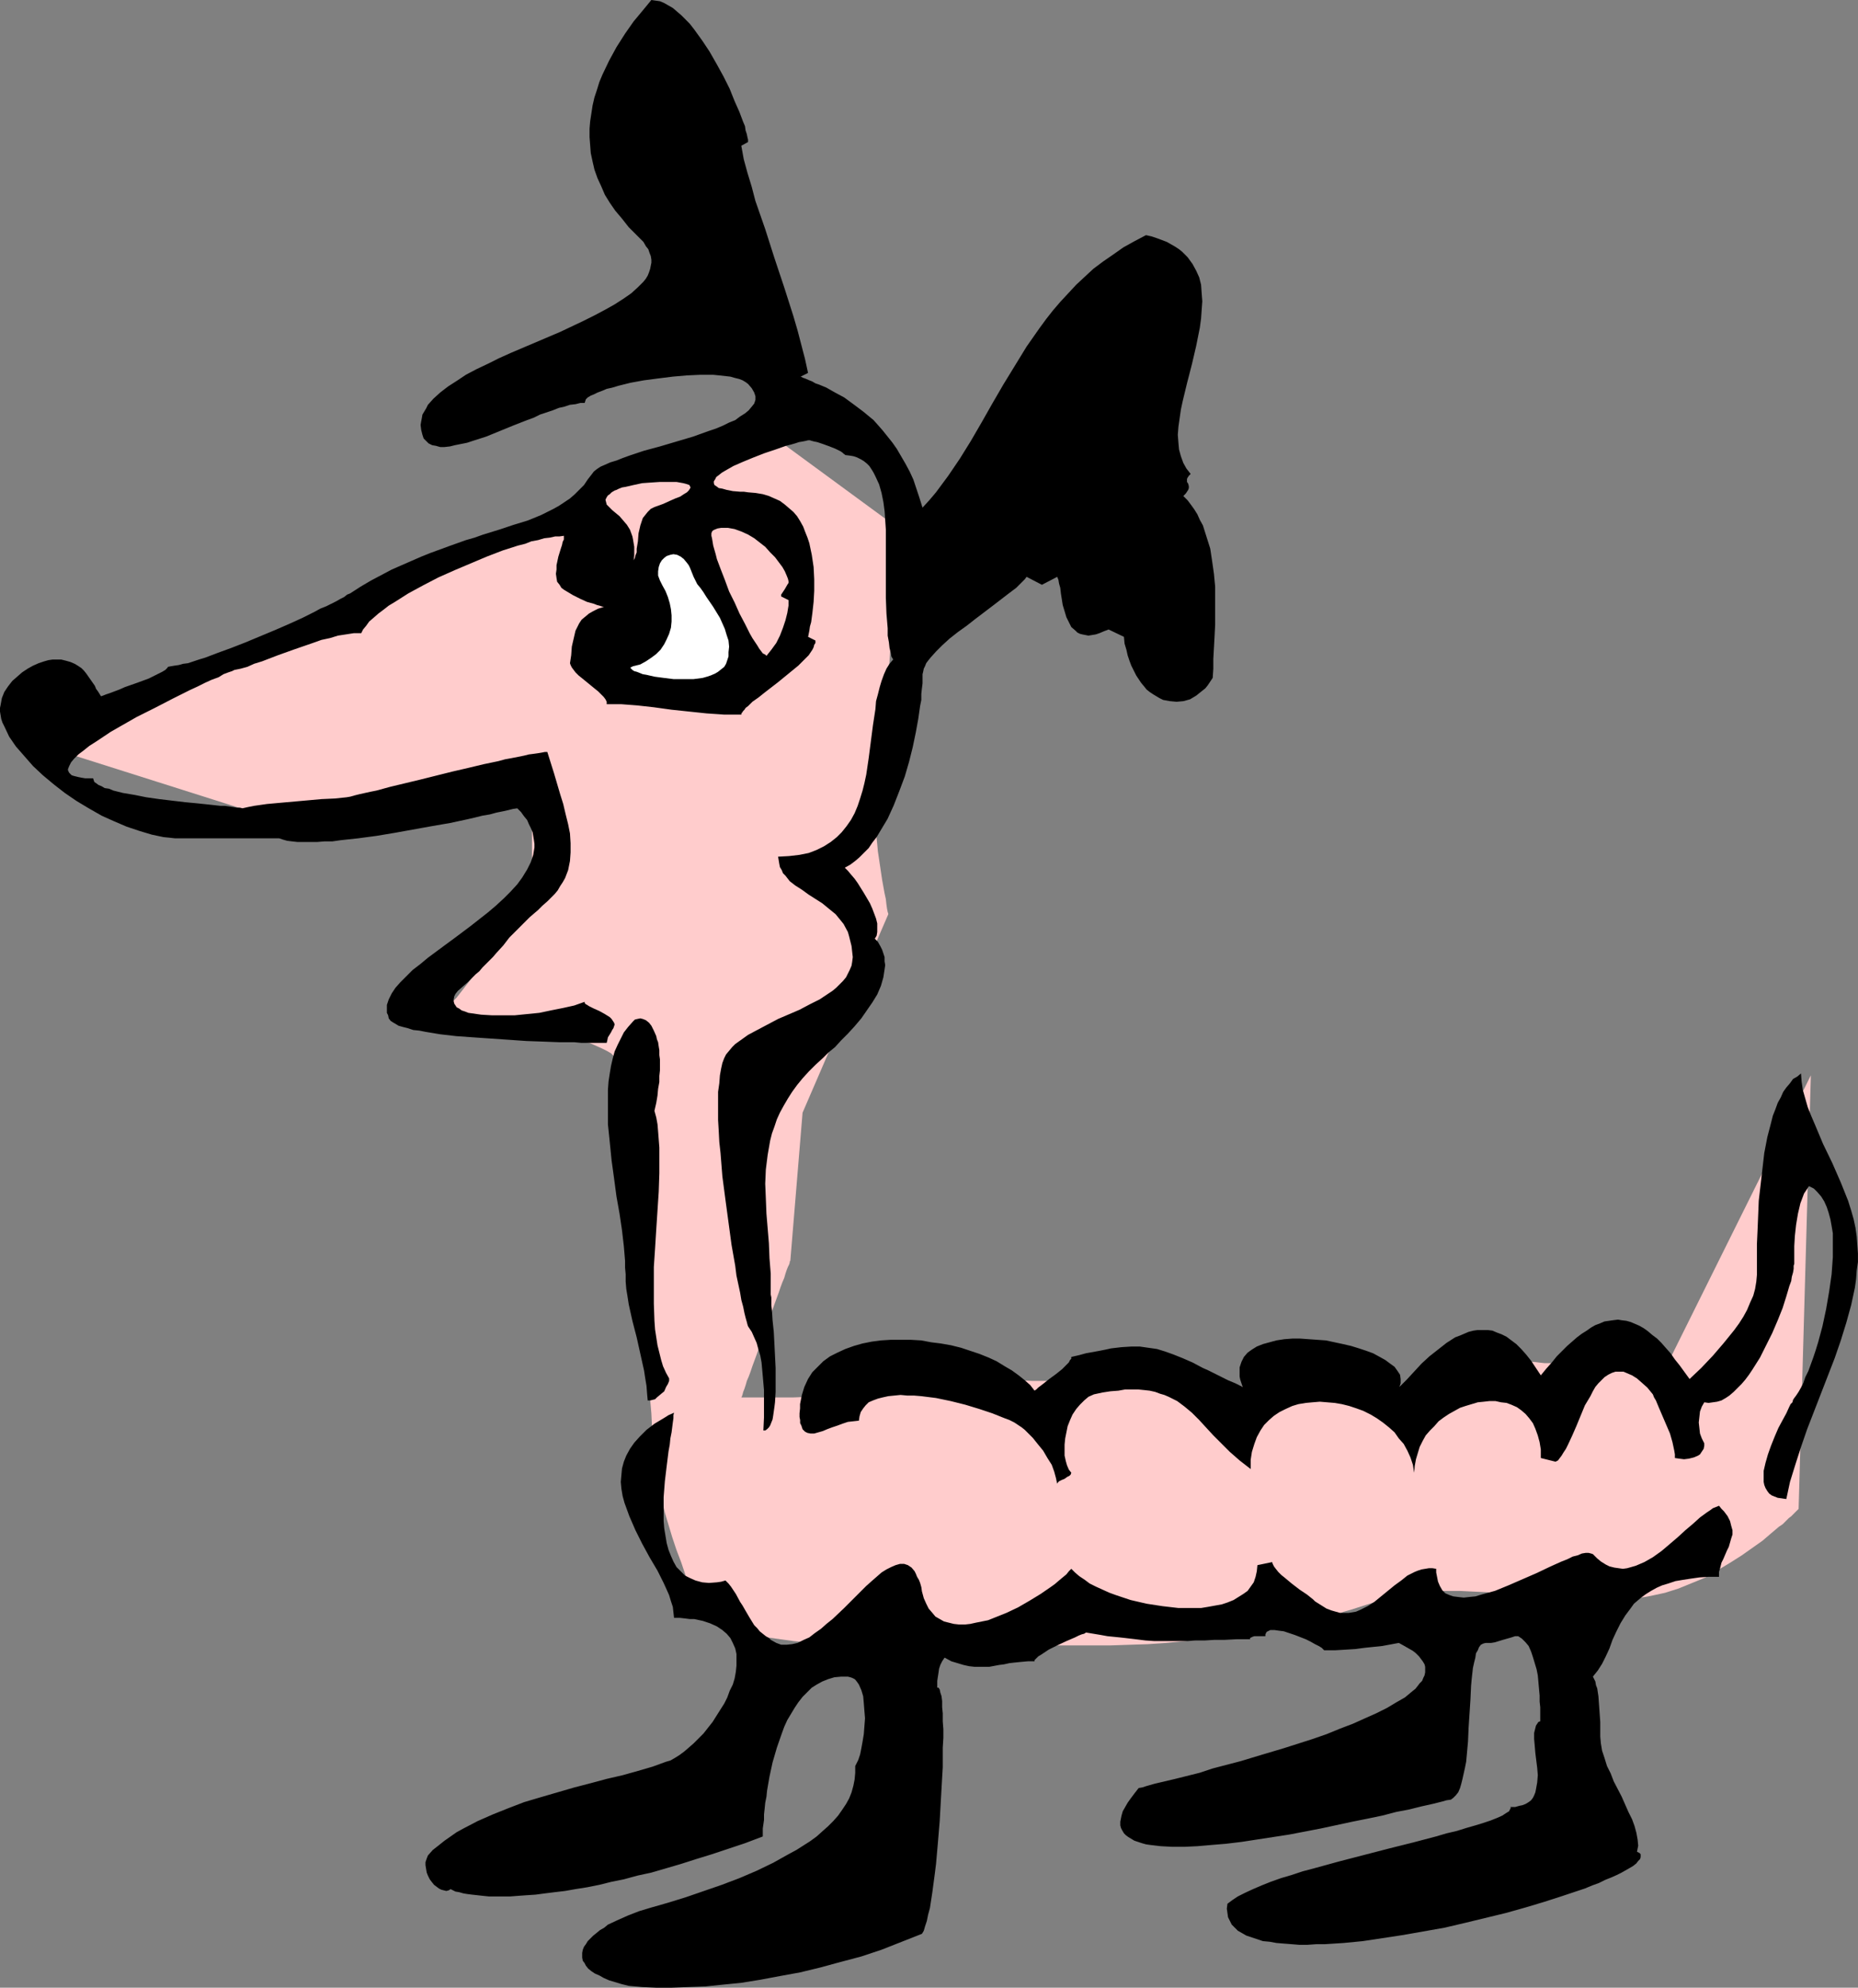 <?xml version="1.0" encoding="UTF-8" standalone="no"?>
<svg
   version="1.0"
   width="129.766mm"
   height="138.778mm"
   id="svg8"
   sodipodi:docname="Dog - Weiner 2.wmf"
   xmlns:inkscape="http://www.inkscape.org/namespaces/inkscape"
   xmlns:sodipodi="http://sodipodi.sourceforge.net/DTD/sodipodi-0.dtd"
   xmlns="http://www.w3.org/2000/svg"
   xmlns:svg="http://www.w3.org/2000/svg">
  <rect width="100%" height="100%" fill="#808080" stroke="none"/>
  <sodipodi:namedview
     id="namedview8"
     pagecolor="#ffffff"
     bordercolor="#000000"
     borderopacity="0.25"
     inkscape:showpageshadow="2"
     inkscape:pageopacity="0.0"
     inkscape:pagecheckerboard="0"
     inkscape:deskcolor="#d1d1d1"
     inkscape:document-units="mm" />
  <defs
     id="defs1">
    <pattern
       id="WMFhbasepattern"
       patternUnits="userSpaceOnUse"
       width="6"
       height="6"
       x="0"
       y="0" />
  </defs>
  <path
     style="fill:#ffcccc;fill-opacity:1;fill-rule:evenodd;stroke:none"
     d="M 202.161,113.758 7.434,195.522 69.165,215.074 h 0.808 0.97 l 1.293,-0.162 h 1.454 l 1.939,-0.162 h 2.262 l 2.424,-0.162 2.586,-0.162 h 2.747 l 2.909,-0.162 3.07,-0.162 6.464,-0.323 13.413,-0.646 6.464,-0.162 3.07,-0.323 h 2.909 l 2.747,-0.162 2.586,-0.162 2.424,-0.162 h 2.262 l 1.939,-0.162 h 1.454 l 1.454,-0.162 h 0.97 0.323 0.485 v 2.424 l -0.162,1.616 v 18.098 l 0.162,1.616 v 2.424 h -0.162 l -0.162,0.323 -0.485,0.485 -0.485,0.485 -0.485,0.808 -0.646,0.97 -0.808,0.97 -0.97,0.97 -0.97,1.293 -0.97,1.293 -2.101,2.747 -2.424,2.909 -2.424,3.07 -2.424,3.07 -2.262,2.909 -2.262,2.909 -1.131,1.131 -0.808,1.293 -0.808,0.97 -0.808,1.131 -0.808,0.808 -0.485,0.646 -0.485,0.646 -0.323,0.485 -0.323,0.323 v 0 h 1.131 0.808 0.97 l 1.293,0.162 h 1.293 1.616 l 1.616,0.162 h 1.778 l 1.939,0.162 h 2.101 l 4.202,0.323 4.202,0.485 4.525,0.485 4.363,0.646 4.04,0.808 1.939,0.485 1.778,0.485 1.778,0.485 1.454,0.646 1.454,0.646 1.293,0.646 1.131,0.646 0.808,0.808 0.646,0.808 0.485,0.97 0.162,0.485 0.162,0.646 0.162,0.808 0.162,0.808 0.162,0.97 0.162,1.131 0.162,1.293 0.162,1.293 0.162,1.293 0.323,1.616 0.323,3.232 0.485,3.555 0.323,3.878 0.323,4.04 0.485,4.363 0.323,4.363 0.485,4.686 0.808,9.534 0.808,9.695 0.646,9.534 0.323,4.686 0.485,4.524 0.162,4.201 0.323,4.201 0.323,3.878 0.323,3.717 0.162,3.393 0.162,2.909 0.162,1.454 0.162,1.293 v 1.131 l 0.162,0.97 v 0.97 0.808 l 0.162,0.808 v 0.646 0.485 l 0.162,0.323 v 0.162 0.162 0.323 0.485 l 0.162,0.485 0.162,0.808 0.162,0.97 0.323,0.97 0.162,1.131 0.323,1.293 0.485,1.293 0.646,2.909 0.97,3.232 0.97,3.232 1.131,3.393 1.293,3.393 1.131,3.393 1.616,3.07 1.454,2.747 0.808,1.293 0.808,1.131 0.808,1.131 0.97,0.97 0.808,0.808 0.97,0.646 0.97,0.646 0.97,0.646 1.131,0.485 1.293,0.485 2.747,0.808 3.07,0.808 3.232,0.646 3.394,0.485 3.555,0.485 6.949,0.646 3.394,0.162 3.07,0.162 h 3.07 l 2.747,0.162 h 5.656 5.656 2.586 31.027 9.534 9.696 l 4.848,-0.162 5.01,-0.162 4.848,-0.323 5.01,-0.485 4.848,-0.485 4.848,-0.646 4.686,-0.646 4.525,-0.808 4.202,-0.646 4.04,-0.808 3.878,-0.97 3.555,-0.808 3.232,-0.646 1.454,-0.485 1.454,-0.323 1.293,-0.485 1.131,-0.323 1.131,-0.323 0.97,-0.323 3.555,-1.131 3.878,-1.131 2.101,-0.646 2.101,-0.485 2.262,-0.323 2.262,-0.323 2.586,-0.323 2.586,-0.162 h 2.909 3.232 l 3.232,0.162 3.555,0.162 3.878,0.323 4.04,0.646 2.101,0.323 1.778,0.323 1.778,0.162 1.616,0.323 1.454,0.162 1.293,0.162 1.293,0.162 1.131,0.323 1.939,0.162 1.778,0.162 1.454,0.162 h 1.454 1.293 l 1.454,-0.162 1.616,-0.162 1.616,-0.323 2.101,-0.323 1.131,-0.162 1.293,-0.323 1.293,-0.162 1.454,-0.323 1.616,-0.162 1.778,-0.323 3.717,-0.808 3.555,-1.131 3.555,-1.454 3.555,-1.454 3.232,-1.939 3.232,-1.939 3.07,-1.939 2.747,-1.939 2.747,-1.939 2.262,-1.939 2.101,-1.777 0.97,-0.646 1.616,-1.616 0.646,-0.485 0.485,-0.485 0.485,-0.485 0.485,-0.485 0.162,-0.162 0.162,-0.162 0.162,-0.162 3.232,-114.404 -38.946,78.37 h -0.485 -0.485 -0.646 l -0.97,-0.162 h -1.131 l -1.131,-0.162 -1.293,-0.162 h -1.454 l -1.454,-0.162 -3.232,-0.323 -3.555,-0.162 -7.272,-0.646 -3.555,-0.323 -3.232,-0.323 h -1.454 l -1.454,-0.162 -1.293,-0.162 h -1.293 l -0.97,-0.162 h -0.97 l -0.646,-0.162 h -0.485 l -0.323,-0.162 h -0.162 v 0.162 h -0.162 l -0.323,0.162 -0.485,0.162 -0.485,0.323 -0.646,0.162 -0.808,0.323 -0.808,0.323 -1.778,0.808 -2.262,0.808 -2.262,0.97 -2.586,0.808 -5.333,1.777 -2.747,0.97 -2.586,0.646 -2.586,0.646 -2.424,0.485 -2.262,0.323 h -0.97 -0.97 -1.939 -2.101 l -2.101,-0.323 -2.424,-0.162 -2.747,-0.162 -1.293,-0.162 -1.454,-0.162 -3.07,-0.323 -3.232,-0.162 -3.394,-0.323 -3.717,-0.323 -3.878,-0.323 -4.202,-0.323 -4.525,-0.162 -4.686,-0.162 -5.171,-0.162 h -5.171 -5.494 l -5.333,-0.162 -5.333,-0.162 -5.01,-0.162 -5.01,-0.162 -4.686,-0.162 -4.525,-0.323 h -4.525 l -4.04,-0.162 -3.878,-0.162 h -3.717 l -3.232,0.162 h -3.07 l -1.454,0.162 -1.293,0.162 -1.293,0.162 -1.131,0.323 -0.97,0.162 -0.97,0.323 -0.97,0.323 -1.293,0.323 -1.293,0.162 -1.454,0.323 -1.616,0.162 -1.778,0.162 -1.939,0.323 -1.939,0.162 -4.04,0.323 -4.363,0.323 -8.888,0.323 -4.363,0.162 -4.202,0.162 h -1.939 -1.778 -1.778 -1.454 -6.787 v 0 l 0.162,-0.323 0.162,-0.485 0.162,-0.646 0.323,-0.808 0.323,-0.97 0.323,-1.131 0.485,-1.131 0.485,-1.293 0.485,-1.454 1.131,-3.07 1.131,-3.232 2.424,-6.787 1.131,-3.232 1.131,-3.07 0.485,-1.454 0.485,-1.293 0.485,-1.131 0.323,-1.131 0.323,-0.97 0.323,-0.808 0.323,-0.646 0.162,-0.485 v -0.323 l 0.162,-0.162 3.232,-39.104 22.624,-52.355 v 0 -0.162 l -0.162,-0.485 -0.162,-0.808 -0.162,-1.131 -0.162,-1.454 -0.323,-1.454 -0.323,-1.777 -0.323,-1.777 -1.131,-7.595 -0.162,-1.777 -0.162,-1.616 -0.162,-1.616 v -1.293 -0.808 -1.131 l 0.162,-1.454 0.162,-1.777 0.162,-2.101 0.162,-2.424 0.162,-2.424 0.323,-2.747 0.162,-3.07 0.323,-3.07 0.162,-3.232 0.323,-3.393 0.646,-6.948 0.646,-6.948 0.485,-7.11 0.323,-3.232 0.323,-3.393 0.323,-3.232 0.162,-2.909 0.323,-2.909 0.162,-2.747 0.323,-2.424 0.162,-2.262 0.162,-1.777 0.162,-1.777 v -1.293 l 0.162,-0.485 v -0.485 -0.323 l 0.162,-0.323 v -0.162 z"
     id="path1" />
  <path
     style="fill:#000000;fill-opacity:1;fill-rule:evenodd;stroke:none"
     d="m 233.835,148.499 v 3.717 1.777 1.777 1.939 l 0.162,4.201 0.323,3.878 v 1.939 l 0.323,1.777 0.162,1.454 0.323,1.293 0.162,0.97 0.485,0.808 -0.97,1.131 -0.808,1.293 -0.646,1.454 -0.646,1.777 -0.485,1.616 -0.485,1.939 -0.485,1.777 -0.162,2.101 -0.646,4.201 -1.131,8.726 -0.646,4.363 -0.485,2.262 -0.485,1.939 -0.646,2.101 -0.646,1.939 -0.808,1.939 -0.97,1.777 -1.131,1.616 -1.293,1.616 -1.293,1.293 -1.616,1.293 -1.778,1.131 -1.939,0.97 -2.101,0.808 -2.424,0.485 -2.747,0.323 -2.909,0.162 0.162,0.97 0.162,0.97 0.162,0.808 0.485,0.808 0.323,0.808 0.646,0.646 1.131,1.454 1.454,1.131 1.778,1.131 1.778,1.293 1.778,1.131 1.778,1.131 1.778,1.454 1.778,1.454 1.454,1.777 0.646,0.808 1.131,2.101 0.323,1.131 0.323,1.293 0.323,1.293 0.162,1.454 0.162,1.454 -0.162,1.293 -0.162,0.97 -0.485,1.131 -0.485,0.97 -0.485,0.97 -0.808,0.97 -0.808,0.808 -0.97,0.97 -0.97,0.808 -0.97,0.646 -2.424,1.616 -2.586,1.293 -2.747,1.454 -5.656,2.424 -2.747,1.454 -2.747,1.454 -2.424,1.293 -2.262,1.616 -1.131,0.808 -0.808,0.808 -0.808,0.97 -0.808,0.97 -0.485,0.97 -0.485,1.293 -0.323,1.454 -0.323,1.777 -0.162,2.101 -0.323,2.262 v 2.262 2.585 2.585 l 0.162,2.747 0.162,3.07 0.323,2.909 0.485,6.14 0.808,6.14 0.808,5.979 0.808,5.979 0.485,2.747 0.485,2.747 0.323,2.585 0.485,2.262 0.485,2.262 0.323,1.939 0.485,1.777 0.323,1.616 0.323,1.293 0.323,1.131 0.162,0.646 0.162,0.485 0.97,1.454 0.646,1.454 0.646,1.454 0.485,1.777 0.485,1.616 0.323,1.777 0.323,3.555 0.323,3.717 v 7.271 l -0.162,3.393 h 0.485 l 0.485,-0.323 0.485,-0.485 0.323,-0.485 0.323,-0.808 0.323,-0.808 0.162,-0.97 0.162,-1.131 0.162,-1.131 0.162,-1.293 0.162,-2.747 v -3.07 -3.232 l -0.323,-6.464 -0.162,-3.07 -0.323,-3.07 -0.162,-2.585 -0.162,-1.293 v -1.131 -0.97 l -0.162,-0.808 v -0.808 -0.646 -4.04 l -0.323,-4.04 -0.162,-4.04 -0.323,-3.878 -0.323,-3.878 -0.162,-4.04 -0.162,-3.878 0.162,-3.717 0.485,-3.878 0.646,-3.717 0.485,-1.939 0.646,-1.777 0.646,-1.939 0.808,-1.777 0.97,-1.777 1.131,-1.939 1.131,-1.777 1.293,-1.777 1.454,-1.777 1.616,-1.777 1.778,-1.777 1.939,-1.777 1.454,-1.454 1.778,-1.454 1.616,-1.777 1.778,-1.777 1.778,-1.939 1.778,-2.101 1.454,-2.101 1.454,-2.101 1.293,-2.101 0.97,-2.262 0.646,-2.262 0.323,-2.101 0.162,-1.131 -0.162,-0.97 v -1.131 l -0.323,-0.97 -0.323,-0.97 -0.485,-0.97 -0.646,-1.131 -0.808,-0.808 0.485,-0.808 0.162,-0.97 v -1.131 -1.131 l -0.323,-1.293 -0.485,-1.293 -0.485,-1.293 -0.646,-1.454 -1.616,-2.747 -1.616,-2.585 -0.808,-1.131 -0.97,-1.131 -0.808,-0.97 -0.808,-0.808 1.454,-0.808 1.293,-0.97 1.131,-0.97 1.293,-1.293 1.131,-1.131 0.97,-1.454 1.131,-1.454 0.97,-1.616 1.939,-3.232 1.616,-3.555 1.454,-3.717 1.454,-3.878 1.131,-3.878 0.97,-3.878 0.808,-3.878 0.646,-3.555 0.485,-3.393 0.323,-1.616 v -1.616 l 0.162,-1.454 0.162,-1.293 v -1.293 -1.131 l 0.162,-0.646 0.162,-0.808 0.323,-0.646 0.323,-0.808 0.485,-0.646 0.646,-0.808 1.454,-1.616 1.616,-1.616 1.939,-1.777 2.262,-1.777 2.262,-1.616 2.262,-1.777 4.686,-3.555 2.101,-1.616 2.101,-1.616 1.939,-1.454 1.454,-1.454 0.808,-0.808 0.485,-0.646 4.04,2.101 4.04,-2.101 0.323,0.808 0.162,0.97 0.323,1.131 0.162,1.454 0.485,3.07 0.485,1.616 0.485,1.616 0.646,1.293 0.646,1.293 1.131,0.97 0.485,0.485 0.646,0.323 0.646,0.162 0.808,0.162 0.808,0.162 0.97,-0.162 0.97,-0.162 0.97,-0.323 1.131,-0.485 1.293,-0.485 4.04,1.939 0.162,1.777 0.485,1.616 0.323,1.454 0.485,1.454 0.485,1.293 0.646,1.293 0.646,1.293 0.646,0.97 0.646,0.97 0.808,0.97 0.646,0.808 0.808,0.646 0.97,0.646 0.808,0.485 0.808,0.485 0.97,0.485 1.778,0.323 1.778,0.162 1.778,-0.162 1.778,-0.485 0.808,-0.485 0.808,-0.485 1.616,-1.293 0.808,-0.646 0.646,-0.808 0.646,-0.97 0.646,-0.97 0.162,-2.424 v -1.293 -1.293 l 0.162,-2.909 0.162,-2.909 0.162,-3.232 v -3.232 -3.393 -3.393 l -0.323,-3.393 -0.485,-3.393 -0.485,-3.232 -0.97,-3.07 -0.97,-3.07 -0.808,-1.454 -0.646,-1.454 -0.808,-1.293 -0.808,-1.131 -0.97,-1.293 -1.131,-1.131 0.646,-0.646 0.323,-0.485 0.323,-0.485 0.162,-0.485 v -0.323 -0.162 l -0.162,-0.646 -0.323,-0.485 v -0.485 -0.323 l 0.162,-0.323 0.323,-0.485 0.485,-0.485 -1.131,-1.454 -0.808,-1.454 -0.646,-1.777 -0.485,-1.777 -0.162,-1.777 -0.162,-2.101 0.162,-2.101 0.323,-2.262 0.323,-2.262 0.485,-2.262 1.131,-4.686 1.293,-5.009 1.131,-4.848 0.97,-4.848 0.323,-2.424 0.162,-2.262 0.162,-2.262 -0.162,-2.101 -0.162,-2.262 -0.485,-1.939 -0.808,-1.777 -0.97,-1.777 -1.293,-1.777 -0.646,-0.646 -0.808,-0.808 -0.808,-0.646 -0.97,-0.646 -1.131,-0.646 -1.131,-0.646 -1.293,-0.485 -1.293,-0.485 -1.454,-0.485 -1.454,-0.323 -3.07,1.616 -2.909,1.616 -2.747,1.939 -2.586,1.777 -2.586,1.939 -2.262,2.101 -2.262,2.101 -2.101,2.262 -2.101,2.262 -1.939,2.262 -1.778,2.262 -1.778,2.424 -3.394,4.848 -3.07,5.009 -3.07,5.009 -2.909,5.009 -2.747,4.848 -2.909,5.009 -2.909,4.686 -3.07,4.524 -3.232,4.363 -1.778,2.101 -1.778,1.939 -0.808,-2.585 -0.808,-2.424 -0.808,-2.424 -0.97,-2.101 -1.131,-2.101 -1.131,-1.939 -1.131,-1.939 -1.131,-1.616 -1.293,-1.616 -1.293,-1.616 -1.131,-1.293 -1.293,-1.454 -2.747,-2.262 -2.586,-1.939 -2.424,-1.777 -2.424,-1.293 -2.262,-1.293 -1.939,-0.808 -0.97,-0.323 -0.808,-0.485 -0.808,-0.323 -1.131,-0.485 -0.485,-0.162 -0.323,-0.162 -0.323,-0.162 1.939,-0.97 -0.808,-3.717 -0.97,-3.717 -0.97,-3.717 -1.131,-3.878 -2.424,-7.595 -2.586,-7.756 -2.424,-7.595 -2.586,-7.433 -0.97,-3.717 -1.131,-3.717 -0.97,-3.555 -0.646,-3.555 1.778,-0.97 v -0.646 l -0.162,-0.646 -0.162,-0.808 -0.323,-0.97 -0.162,-1.131 -0.485,-1.131 -0.485,-1.293 -0.485,-1.293 -1.293,-2.909 -1.293,-3.232 -1.616,-3.232 -1.778,-3.232 -1.939,-3.393 -1.939,-2.909 -2.101,-2.909 -1.131,-1.454 L 180.992,5.171 179.861,4.04 178.729,3.07 177.598,2.101 176.467,1.454 175.336,0.808 174.205,0.323 173.073,0.162 171.942,0 l -2.262,2.747 -2.424,2.909 -2.262,3.232 -2.262,3.555 -1.939,3.555 -1.778,3.717 -0.808,1.939 -0.646,2.101 -0.646,1.939 -0.485,2.101 -0.323,2.101 -0.323,2.101 -0.162,1.939 v 2.262 l 0.162,2.101 0.162,2.101 0.485,2.262 0.485,2.101 0.808,2.262 0.97,2.101 0.97,2.262 1.293,2.101 1.454,2.101 1.778,2.101 1.778,2.262 2.101,2.101 0.97,0.97 0.808,0.808 0.646,1.131 0.646,0.808 0.323,0.97 0.323,0.808 0.162,0.97 v 0.808 l -0.162,0.808 -0.162,0.808 -0.323,0.97 -0.323,0.808 -0.485,0.808 -0.646,0.808 -1.454,1.454 -1.778,1.616 -2.101,1.454 -2.262,1.454 -2.586,1.454 -2.747,1.454 -2.909,1.454 -3.07,1.454 -3.07,1.454 -6.464,2.747 -6.464,2.747 -3.232,1.454 -2.909,1.454 -3.07,1.454 -2.747,1.454 -2.424,1.616 -2.262,1.454 -2.101,1.616 -1.778,1.616 -1.454,1.616 -0.485,0.97 -0.485,0.808 -0.485,0.808 -0.162,0.97 -0.162,0.808 -0.162,0.97 0.162,1.293 0.323,1.293 0.323,0.97 0.646,0.646 0.646,0.646 0.97,0.485 0.97,0.162 1.131,0.323 h 1.131 l 1.454,-0.162 1.293,-0.323 1.616,-0.323 1.616,-0.323 1.454,-0.485 3.555,-1.131 3.555,-1.454 3.555,-1.454 3.717,-1.454 1.778,-0.646 1.616,-0.808 3.394,-1.131 1.616,-0.646 1.454,-0.323 1.454,-0.485 1.454,-0.162 1.293,-0.323 h 1.131 l 0.162,-0.485 0.162,-0.485 0.485,-0.485 0.808,-0.485 0.808,-0.323 0.97,-0.485 1.293,-0.485 1.131,-0.485 1.454,-0.323 1.616,-0.485 3.232,-0.808 3.555,-0.646 3.717,-0.485 3.878,-0.485 3.717,-0.323 3.555,-0.162 h 1.778 1.616 l 1.616,0.162 1.454,0.162 1.454,0.162 1.131,0.323 1.293,0.323 0.808,0.323 0.808,0.485 0.646,0.485 0.97,1.131 0.646,1.131 0.323,0.97 v 0.97 l -0.323,0.97 -0.646,0.808 -0.808,0.97 -0.97,0.808 -1.293,0.808 -1.293,0.97 -1.616,0.646 -1.616,0.808 -1.939,0.808 -1.939,0.646 -4.04,1.454 -4.363,1.293 -4.363,1.293 -4.202,1.131 -3.878,1.293 -1.778,0.646 -1.616,0.646 -1.616,0.485 -1.454,0.646 -1.131,0.485 -0.97,0.646 -0.808,0.646 -0.485,0.646 -1.131,1.454 -0.97,1.454 -1.293,1.293 -1.131,1.131 -1.293,1.131 -1.454,0.97 -1.454,0.97 -1.454,0.808 -3.232,1.616 -3.555,1.454 -3.717,1.131 -3.878,1.293 -4.202,1.293 -2.262,0.808 -2.262,0.646 -4.525,1.616 -4.848,1.777 -2.424,0.97 -2.586,1.131 -2.586,1.131 -2.586,1.131 -2.747,1.454 -2.747,1.454 -2.747,1.616 -2.747,1.777 -0.808,0.323 -0.808,0.646 -0.97,0.485 -1.131,0.646 -1.293,0.646 -1.293,0.646 -1.616,0.646 -1.454,0.808 -3.232,1.616 -3.555,1.616 -3.717,1.616 -3.878,1.616 -3.878,1.616 -3.717,1.454 -3.555,1.293 -3.394,1.293 -1.616,0.485 -1.454,0.485 -1.454,0.485 -1.293,0.162 -1.131,0.323 -1.131,0.162 -0.97,0.162 -0.808,0.162 v 0.162 l -0.162,0.162 -0.485,0.485 -0.808,0.485 -0.97,0.485 -1.293,0.646 -1.293,0.646 -3.07,1.131 -3.232,1.131 -1.454,0.646 -1.293,0.485 -1.293,0.485 -0.97,0.323 -0.808,0.323 -0.485,0.162 -0.808,-1.293 -0.485,-0.646 -0.323,-0.808 -1.131,-1.616 -1.131,-1.616 -0.646,-0.808 -0.646,-0.646 -0.97,-0.646 -0.808,-0.485 -1.131,-0.485 -1.131,-0.323 -1.293,-0.323 h -1.454 -0.808 l -1.131,0.162 -1.131,0.323 -1.454,0.485 -1.454,0.646 -1.454,0.808 -1.454,0.97 -1.293,1.131 -1.293,1.131 -1.131,1.454 -0.97,1.454 -0.646,1.616 -0.323,1.777 L 0,186.796 v 0.97 l 0.162,0.97 0.162,0.97 0.323,0.97 0.485,0.97 1.293,2.747 1.778,2.585 2.262,2.585 2.262,2.585 2.586,2.424 2.909,2.424 2.909,2.262 3.07,2.101 3.232,1.939 3.394,1.939 3.232,1.454 3.394,1.454 3.394,1.131 3.232,0.97 3.07,0.646 1.616,0.162 1.454,0.162 h 27.472 l 0.97,0.323 1.131,0.323 1.293,0.162 1.454,0.162 h 1.454 1.778 1.939 l 1.939,-0.162 h 2.101 l 2.262,-0.323 4.525,-0.485 4.848,-0.646 4.848,-0.808 9.858,-1.777 4.686,-0.808 4.525,-0.97 2.101,-0.485 1.939,-0.485 1.939,-0.323 1.778,-0.485 1.616,-0.323 1.454,-0.323 1.293,-0.323 1.131,-0.162 0.97,0.97 0.808,1.131 0.808,0.97 0.485,1.131 0.485,0.97 0.485,1.131 0.162,0.97 0.162,0.97 0.162,1.131 v 0.97 l -0.323,1.939 -0.646,1.939 -0.97,1.939 -1.293,2.101 -1.293,1.777 -1.778,1.939 -1.778,1.777 -2.101,1.939 -2.101,1.777 -4.525,3.555 -4.525,3.393 -2.424,1.777 -4.363,3.232 -1.939,1.616 -2.101,1.616 -1.616,1.616 -1.616,1.616 -1.293,1.454 -0.97,1.454 -0.808,1.616 -0.485,1.454 v 0.646 0.646 0.808 l 0.323,0.646 0.162,0.808 0.485,0.646 0.485,0.323 0.808,0.485 0.808,0.485 1.131,0.323 1.293,0.323 1.454,0.485 1.616,0.162 1.616,0.323 1.939,0.323 1.939,0.323 4.202,0.485 4.525,0.323 4.686,0.323 9.373,0.646 4.525,0.162 4.202,0.162 h 2.101 1.778 l 1.778,0.162 h 1.778 1.616 3.394 l 0.162,-0.646 0.162,-0.808 0.808,-1.293 0.323,-0.646 0.323,-0.485 0.162,-0.485 0.162,-0.485 -0.162,-0.485 -0.323,-0.485 -0.323,-0.485 -0.485,-0.485 -1.293,-0.808 -1.454,-0.808 -1.454,-0.646 -0.646,-0.323 -0.646,-0.323 -0.485,-0.323 -0.323,-0.162 -0.323,-0.323 v -0.323 l -2.747,0.97 -2.909,0.646 -3.232,0.646 -3.07,0.646 -3.232,0.323 -3.232,0.323 h -3.232 -2.909 l -2.747,-0.162 -1.131,-0.162 -1.131,-0.162 -1.131,-0.162 -0.808,-0.323 -0.97,-0.323 -0.646,-0.485 -0.646,-0.323 -0.323,-0.485 -0.323,-0.485 -0.162,-0.646 v -0.485 l 0.162,-0.808 0.323,-0.646 0.646,-0.808 1.293,-1.131 1.293,-1.131 1.131,-1.131 0.97,-0.97 0.97,-0.808 0.808,-0.97 1.454,-1.454 1.293,-1.293 0.97,-1.131 1.778,-1.939 1.616,-2.101 1.131,-1.131 1.131,-1.131 1.454,-1.454 0.808,-0.808 0.808,-0.808 1.131,-0.97 1.131,-0.97 1.131,-1.131 1.293,-1.131 0.97,-0.97 0.97,-0.97 0.808,-0.97 0.646,-1.131 0.646,-0.97 0.646,-1.131 0.808,-2.101 0.485,-2.424 0.162,-2.262 v -2.424 l -0.162,-2.585 -0.485,-2.424 -0.646,-2.585 -0.646,-2.747 -0.808,-2.585 -1.616,-5.494 -1.778,-5.656 h -0.646 l -0.808,0.162 -0.97,0.162 -1.131,0.162 -1.293,0.162 -1.293,0.323 -1.616,0.323 -1.616,0.323 -1.778,0.323 -1.778,0.485 -3.878,0.808 -4.04,0.97 -4.202,0.97 -8.403,2.101 -4.04,0.97 -4.04,0.97 -3.555,0.97 -1.616,0.323 -1.454,0.323 -1.454,0.323 -1.293,0.323 -1.131,0.323 -0.97,0.162 -3.07,0.323 -3.555,0.162 -3.555,0.323 -7.272,0.646 -3.555,0.323 -3.394,0.485 -1.616,0.323 -1.454,0.323 -0.646,-0.162 h -0.808 l -0.97,-0.162 -1.131,-0.162 -1.131,-0.162 h -1.131 l -2.909,-0.323 -3.07,-0.323 -3.394,-0.323 -6.787,-0.808 -3.394,-0.485 -3.232,-0.646 -2.909,-0.485 -1.293,-0.323 -1.293,-0.323 -1.131,-0.485 -1.131,-0.162 -0.808,-0.485 -0.808,-0.323 -0.646,-0.485 -0.485,-0.323 -0.162,-0.485 -0.162,-0.485 h -1.131 -0.97 l -0.97,-0.162 -0.808,-0.162 -0.646,-0.162 -0.646,-0.162 -0.485,-0.162 -0.323,-0.323 -0.323,-0.323 -0.162,-0.323 -0.162,-0.323 v -0.323 l 0.323,-0.808 0.485,-0.97 0.808,-0.97 1.131,-1.131 1.293,-0.97 1.616,-1.293 1.778,-1.131 1.939,-1.293 1.939,-1.293 2.262,-1.293 4.525,-2.585 4.848,-2.424 4.686,-2.424 2.262,-1.131 2.262,-1.131 2.101,-0.97 1.939,-0.97 1.778,-0.808 1.778,-0.646 1.293,-0.808 1.293,-0.485 0.97,-0.323 0.646,-0.323 1.616,-0.323 1.778,-0.485 1.778,-0.808 2.101,-0.646 2.101,-0.808 2.101,-0.808 4.525,-1.616 4.686,-1.616 2.262,-0.808 2.262,-0.485 2.101,-0.646 2.101,-0.323 2.101,-0.323 h 1.939 l 0.485,-0.97 0.808,-0.97 0.808,-1.131 1.131,-0.97 1.293,-1.131 1.293,-0.97 1.454,-1.131 1.616,-0.97 1.778,-1.131 1.778,-1.131 3.878,-2.101 4.04,-2.101 4.363,-1.939 4.202,-1.777 4.202,-1.777 4.202,-1.616 4.04,-1.293 1.939,-0.485 1.616,-0.646 1.778,-0.323 1.616,-0.485 1.454,-0.162 1.454,-0.323 h 1.131 l 1.131,-0.162 v 0.162 0.323 0.485 l -0.323,0.646 -0.162,0.808 -0.323,0.97 -0.646,2.101 -0.485,2.262 v 1.131 l -0.162,1.131 0.162,1.131 0.162,0.97 0.646,0.808 0.485,0.808 0.646,0.485 0.808,0.485 1.616,0.97 1.939,0.97 1.778,0.808 1.778,0.485 0.808,0.323 0.646,0.162 0.485,0.162 0.485,0.162 h 0.323 v 0 l -1.616,0.485 -1.293,0.646 -1.131,0.646 -0.97,0.808 -0.97,0.808 -0.646,0.97 -0.485,0.97 -0.485,0.97 -0.485,2.101 -0.485,2.101 -0.162,2.262 -0.323,2.101 0.162,0.485 0.323,0.646 0.485,0.646 0.485,0.646 0.808,0.808 0.808,0.646 3.555,2.909 0.808,0.646 0.808,0.808 0.646,0.646 0.485,0.646 0.323,0.646 v 0.646 h 1.939 1.939 l 4.202,0.323 4.363,0.485 4.686,0.646 9.211,0.97 4.686,0.323 h 4.525 v -0.323 l 0.162,-0.162 0.323,-0.485 0.323,-0.323 0.323,-0.485 0.646,-0.485 1.131,-1.131 1.616,-1.131 1.616,-1.293 3.555,-2.747 3.555,-2.909 1.778,-1.454 1.454,-1.454 1.293,-1.293 0.97,-1.454 0.323,-0.646 0.162,-0.646 0.323,-0.485 v -0.646 l -1.939,-0.97 0.162,-0.808 0.162,-0.808 0.162,-1.131 0.323,-1.131 0.323,-2.424 0.323,-2.909 0.162,-2.909 v -3.07 l -0.162,-3.232 -0.485,-3.232 -0.646,-3.07 -0.485,-1.454 -0.646,-1.616 -0.485,-1.293 -0.808,-1.454 -0.808,-1.293 -0.97,-1.131 -1.131,-0.97 -1.131,-0.97 -1.293,-0.97 -1.454,-0.646 -1.454,-0.646 -1.616,-0.485 -1.939,-0.323 -1.939,-0.162 -1.131,-0.162 h -0.97 l -1.939,-0.162 -1.616,-0.323 -1.131,-0.323 -0.97,-0.162 -0.646,-0.485 -0.485,-0.323 -0.162,-0.485 v -0.485 l 0.323,-0.485 0.323,-0.646 0.646,-0.485 0.808,-0.646 0.808,-0.485 1.131,-0.646 1.131,-0.646 2.586,-1.131 2.747,-1.131 2.909,-1.131 2.909,-0.97 2.747,-0.97 1.293,-0.323 1.131,-0.323 0.97,-0.323 0.97,-0.162 0.808,-0.162 0.646,-0.162 h 0.485 l 0.485,0.162 0.646,0.162 0.808,0.162 1.454,0.485 1.778,0.646 1.616,0.646 1.293,0.646 0.485,0.323 0.323,0.323 0.323,0.162 v 0.162 l 1.293,0.162 0.97,0.162 0.97,0.323 0.97,0.485 0.808,0.485 0.808,0.646 0.646,0.646 0.646,0.97 0.485,0.808 0.485,0.97 0.97,2.101 0.646,2.262 0.485,2.424 0.323,2.424 0.162,2.424 0.162,2.424 v 2.262 2.101 1.777 1.454 z"
     id="path2" />
  <path
     style="fill:#000000;fill-opacity:1;fill-rule:evenodd;stroke:none"
     d="m 211.049,372.945 v 0.97 l 0.162,0.808 v 0.808 l 0.323,0.646 0.162,0.485 0.162,0.485 0.323,0.323 0.323,0.323 0.646,0.323 0.808,0.162 h 0.97 l 1.131,-0.323 1.131,-0.323 1.131,-0.485 1.293,-0.485 1.454,-0.485 1.293,-0.485 1.454,-0.485 1.454,-0.162 1.454,-0.162 0.162,-1.131 0.323,-1.131 0.646,-0.97 0.646,-0.808 0.808,-0.808 1.131,-0.485 1.293,-0.485 1.293,-0.323 1.454,-0.323 1.616,-0.162 1.616,-0.162 1.778,0.162 h 1.778 l 1.939,0.162 3.878,0.485 3.878,0.808 3.878,0.97 3.717,1.131 3.394,1.131 1.616,0.646 1.616,0.646 1.293,0.485 1.293,0.646 0.97,0.646 0.97,0.646 0.808,0.646 0.485,0.485 1.616,1.616 1.293,1.616 1.454,1.777 1.131,1.939 1.131,1.777 0.646,1.777 0.485,1.777 0.162,0.808 0.162,0.646 0.162,-0.323 0.323,-0.323 0.646,-0.323 0.808,-0.323 0.646,-0.485 0.646,-0.323 0.323,-0.323 0.162,-0.485 -0.646,-0.808 -0.485,-1.131 -0.323,-1.131 -0.323,-1.454 v -1.454 -1.454 l 0.162,-1.616 0.323,-1.616 0.323,-1.616 0.646,-1.616 0.646,-1.454 0.97,-1.454 0.97,-1.131 1.131,-1.131 1.131,-0.97 1.454,-0.646 2.262,-0.485 2.101,-0.323 2.101,-0.162 1.778,-0.323 h 1.778 1.616 l 1.616,0.162 1.454,0.162 1.454,0.323 1.293,0.485 1.131,0.323 1.131,0.485 2.262,1.131 1.939,1.454 1.939,1.616 1.939,1.939 1.778,1.939 1.939,2.101 2.101,2.101 2.262,2.262 2.586,2.262 2.909,2.262 v -2.424 l 0.323,-2.101 0.646,-2.101 0.646,-1.777 0.97,-1.777 0.97,-1.454 1.293,-1.293 1.293,-1.131 1.454,-0.97 1.616,-0.808 1.778,-0.808 1.616,-0.485 1.939,-0.323 1.778,-0.162 1.939,-0.162 1.939,0.162 1.939,0.162 1.939,0.323 1.939,0.485 1.939,0.646 1.778,0.646 1.939,0.97 1.616,0.97 1.616,1.131 1.616,1.293 1.454,1.293 1.131,1.616 1.293,1.454 0.97,1.777 0.808,1.777 0.646,1.939 0.323,2.101 0.162,-1.777 0.323,-1.777 0.485,-1.616 0.485,-1.616 0.808,-1.616 0.808,-1.454 1.131,-1.293 1.131,-1.131 1.131,-1.293 1.293,-0.97 1.454,-0.97 1.454,-0.808 1.454,-0.808 1.454,-0.485 1.616,-0.485 1.616,-0.485 1.616,-0.162 1.454,-0.162 h 1.616 l 1.454,0.323 1.454,0.162 1.293,0.485 1.454,0.646 1.131,0.808 1.131,0.97 0.97,1.131 0.97,1.293 0.646,1.454 0.646,1.777 0.485,1.777 0.323,1.939 v 2.262 l 3.878,0.97 0.646,-0.323 0.485,-0.646 0.485,-0.646 0.485,-0.808 0.646,-0.97 0.485,-0.97 1.131,-2.424 1.131,-2.585 1.131,-2.747 1.131,-2.747 1.454,-2.424 0.646,-1.293 0.646,-1.131 0.808,-0.97 0.808,-0.808 0.808,-0.808 0.97,-0.646 0.97,-0.485 0.97,-0.323 h 0.97 1.131 l 1.131,0.485 1.131,0.485 1.293,0.808 1.293,1.131 1.454,1.293 1.454,1.777 0.323,0.808 0.485,0.808 0.808,1.939 0.97,2.262 0.97,2.262 0.97,2.262 0.646,2.262 0.485,2.262 0.162,0.97 v 0.97 l 1.131,0.162 1.293,0.162 1.293,-0.162 1.293,-0.323 1.131,-0.485 0.485,-0.323 0.323,-0.485 0.323,-0.485 0.323,-0.485 0.162,-0.808 v -0.646 l -0.646,-1.293 -0.485,-1.293 -0.162,-1.454 -0.162,-1.454 0.162,-1.454 0.162,-1.454 0.485,-1.293 0.646,-1.131 1.131,0.162 1.131,-0.162 1.131,-0.162 1.131,-0.323 1.131,-0.646 0.97,-0.646 1.131,-0.97 0.97,-0.97 1.131,-1.131 0.97,-1.131 0.97,-1.293 0.97,-1.454 1.939,-3.07 1.616,-3.232 1.616,-3.232 1.454,-3.393 1.293,-3.232 0.97,-3.07 0.808,-2.747 0.485,-1.293 0.162,-1.131 0.323,-1.131 0.162,-0.97 v -0.808 l 0.162,-0.485 v -3.393 -1.293 l 0.162,-2.747 0.323,-2.909 0.485,-2.909 0.646,-2.747 0.485,-1.293 0.485,-1.293 0.646,-0.97 0.646,-0.97 1.293,0.646 0.97,0.97 0.97,1.131 0.808,1.293 0.646,1.454 0.485,1.454 0.485,1.777 0.323,1.777 0.323,1.939 v 2.101 2.101 2.101 l -0.162,2.262 -0.162,2.262 -0.646,4.524 -0.808,4.686 -0.97,4.524 -1.131,4.201 -0.646,2.101 -0.646,1.939 -0.646,1.777 -0.646,1.777 -0.808,1.616 -0.485,1.454 -0.646,1.293 -0.646,1.131 -0.646,0.97 -0.485,0.646 -0.323,0.485 -0.162,0.646 -0.485,0.485 -0.323,0.646 -0.808,1.777 -0.97,1.777 -1.131,2.101 -0.97,2.262 -0.97,2.424 -0.808,2.262 -0.646,2.262 -0.485,2.101 v 1.131 0.808 0.97 l 0.162,0.808 0.323,0.808 0.485,0.808 0.485,0.646 0.646,0.485 0.808,0.323 0.808,0.323 1.131,0.162 1.131,0.162 0.97,-4.524 1.454,-4.686 1.454,-4.524 1.616,-4.686 7.272,-18.744 1.616,-4.686 1.454,-4.686 1.293,-4.686 0.97,-4.524 0.323,-2.262 0.162,-2.262 0.323,-2.262 v -2.262 l -0.162,-2.262 -0.162,-2.262 -0.323,-2.262 -0.485,-2.262 -0.646,-2.262 -0.808,-2.585 -0.97,-2.424 -0.97,-2.424 -2.262,-5.171 -2.424,-5.009 -2.101,-5.009 -0.97,-2.262 -0.97,-2.424 -0.646,-2.262 -0.646,-2.262 -0.323,-2.262 -0.162,-2.101 -0.97,0.808 -1.131,0.646 -0.808,1.131 -0.97,1.131 -0.808,1.131 -0.646,1.454 -0.808,1.454 -0.646,1.777 -0.646,1.616 -0.485,1.939 -0.97,3.717 -0.808,4.201 -0.485,4.201 -0.485,4.201 -0.485,4.201 -0.162,4.04 -0.162,3.878 -0.162,3.555 v 1.616 1.616 4.848 l -0.162,1.777 -0.323,1.939 -0.485,1.777 -0.808,1.777 -0.808,1.939 -0.97,1.777 -1.131,1.777 -1.293,1.777 -2.747,3.393 -2.909,3.393 -3.07,3.232 -3.07,2.909 -1.293,-1.777 -1.293,-1.777 -1.293,-1.616 -1.131,-1.616 -1.293,-1.454 -1.131,-1.293 -1.131,-1.131 -1.293,-0.97 -1.131,-0.97 -1.131,-0.808 -1.131,-0.646 -1.131,-0.485 -1.131,-0.485 -1.131,-0.323 -1.293,-0.162 -0.97,-0.162 -1.293,0.162 -1.131,0.162 -1.131,0.162 -1.131,0.485 -1.293,0.485 -1.131,0.646 -1.131,0.808 -1.293,0.808 -1.293,0.97 -1.293,1.131 -1.293,1.131 -1.293,1.293 -1.454,1.454 -1.293,1.616 -1.454,1.616 -1.454,1.777 -1.293,-1.939 -1.293,-1.939 -1.293,-1.616 -1.293,-1.454 -1.293,-1.293 -1.293,-0.97 -1.293,-0.97 -1.293,-0.646 -1.293,-0.485 -1.131,-0.485 -1.293,-0.162 h -1.293 -1.293 l -1.131,0.162 -1.293,0.323 -1.131,0.485 -1.131,0.485 -1.293,0.485 -2.262,1.454 -2.262,1.777 -2.262,1.777 -2.101,1.939 -1.939,2.101 -1.939,2.101 -1.939,1.939 0.323,-0.97 v -1.131 l -0.162,-1.131 -0.646,-0.97 -0.808,-1.131 -1.131,-0.808 -1.293,-0.97 -1.454,-0.808 -1.778,-0.97 -1.778,-0.646 -1.939,-0.646 -2.101,-0.646 -2.101,-0.485 -2.262,-0.485 -2.262,-0.485 -2.262,-0.162 -2.262,-0.162 -2.262,-0.162 h -2.101 l -2.101,0.162 -2.101,0.323 -1.778,0.485 -1.778,0.485 -1.616,0.646 -1.293,0.808 -1.131,0.808 -0.97,1.131 -0.646,1.293 -0.485,1.454 v 0.646 0.97 0.808 l 0.162,0.808 0.323,0.97 0.323,0.97 -1.939,-0.97 -1.939,-0.808 -1.939,-0.97 -1.616,-0.808 -1.616,-0.808 -1.454,-0.646 -2.747,-1.454 -2.586,-1.131 -2.424,-0.97 -2.262,-0.808 -2.101,-0.646 -2.262,-0.323 -2.262,-0.323 h -2.262 l -2.586,0.162 -2.747,0.323 -1.454,0.323 -1.616,0.323 -1.778,0.323 -1.778,0.323 -1.778,0.485 -2.101,0.485 v 0.485 l -0.323,0.323 -0.323,0.646 -0.485,0.485 -0.646,0.646 -0.646,0.646 -1.616,1.293 -1.778,1.293 -1.616,1.293 -0.646,0.485 -0.646,0.485 -0.485,0.485 -0.485,0.323 -1.131,-1.454 -1.454,-1.293 -1.616,-1.293 -1.778,-1.293 -1.939,-1.131 -2.101,-1.293 -2.101,-0.97 -2.424,-0.97 -2.424,-0.808 -2.424,-0.808 -2.586,-0.646 -2.747,-0.485 -2.586,-0.323 -2.586,-0.485 -2.747,-0.162 h -2.586 -2.747 l -2.586,0.162 -2.424,0.323 -2.424,0.485 -2.262,0.646 -2.262,0.808 -2.101,0.97 -1.939,0.97 -1.778,1.293 -1.454,1.454 -1.454,1.454 -1.131,1.777 -0.97,2.101 -0.646,2.101 -0.485,2.424 v 1.131 z"
     id="path3" />
  <path
     style="fill:#000000;fill-opacity:1;fill-rule:evenodd;stroke:none"
     d="m 202.161,431.763 -0.808,-0.646 -0.808,-0.646 -0.646,-0.808 -0.808,-0.808 -1.293,-2.101 -1.131,-1.939 -0.646,-1.131 -0.646,-0.97 -1.131,-2.101 -1.293,-1.939 -0.646,-0.808 -0.808,-0.808 -1.131,0.323 -1.131,0.162 -2.101,0.162 -1.778,-0.162 -1.778,-0.485 -1.454,-0.646 -1.293,-0.646 -1.131,-1.131 -1.131,-1.131 -0.808,-1.454 -0.646,-1.454 -0.646,-1.616 -0.485,-1.777 -0.323,-1.939 -0.323,-1.939 -0.162,-1.939 v -2.101 -4.201 l 0.323,-4.201 0.485,-4.04 0.485,-3.878 0.323,-1.777 0.162,-1.616 0.323,-1.616 0.162,-1.293 0.162,-1.293 0.162,-1.131 v -0.808 l 0.162,-0.646 -1.454,0.646 -1.293,0.808 -2.424,1.454 -2.101,1.616 -1.778,1.777 -1.454,1.616 -1.131,1.616 -0.97,1.777 -0.646,1.616 -0.485,1.777 -0.162,1.777 -0.162,1.777 0.162,1.777 0.323,1.939 0.485,1.777 0.646,1.777 0.646,1.777 1.616,3.717 1.778,3.555 1.939,3.555 2.101,3.555 1.616,3.232 0.808,1.777 0.646,1.454 0.485,1.616 0.485,1.454 0.162,1.454 0.162,1.454 h 1.454 l 1.454,0.162 1.293,0.162 h 1.131 l 2.262,0.485 1.939,0.646 1.778,0.808 1.454,0.97 1.131,0.97 0.97,1.131 0.646,1.293 0.646,1.454 0.323,1.454 v 1.454 1.616 l -0.162,1.616 -0.323,1.777 -0.485,1.616 -0.808,1.616 -0.646,1.777 -0.808,1.616 -1.131,1.777 -1.939,3.07 -2.424,3.07 -1.293,1.293 -1.293,1.293 -1.293,1.131 -1.131,0.97 -1.293,0.97 -1.293,0.808 -1.131,0.646 -1.131,0.323 -3.555,1.293 -3.878,1.131 -4.04,1.131 -4.202,0.97 -4.202,1.131 -4.363,1.131 -8.888,2.585 -4.363,1.293 -4.202,1.616 -4.04,1.616 -4.04,1.777 -3.717,1.939 -1.778,0.97 -1.616,1.131 -1.616,1.131 -1.616,1.293 -1.454,1.131 -1.293,1.454 -0.323,0.808 -0.323,0.97 v 0.808 l 0.162,0.97 0.162,0.97 0.323,0.808 0.485,0.97 0.485,0.646 0.646,0.808 0.646,0.485 0.646,0.485 0.646,0.323 0.646,0.162 0.646,0.162 0.646,-0.162 0.485,-0.323 0.646,0.323 0.646,0.323 0.97,0.162 1.131,0.323 0.97,0.162 1.293,0.162 1.454,0.162 1.454,0.162 1.616,0.162 h 1.616 1.939 1.939 l 2.101,-0.162 2.262,-0.162 2.424,-0.162 2.424,-0.323 2.586,-0.323 2.747,-0.323 2.747,-0.485 3.07,-0.485 3.232,-0.646 3.232,-0.808 3.232,-0.646 3.555,-0.97 3.717,-0.808 3.878,-1.131 3.878,-1.131 4.04,-1.293 4.202,-1.293 4.363,-1.454 4.363,-1.454 4.686,-1.777 v -0.485 -0.808 -0.808 l 0.162,-1.131 0.162,-1.131 v -1.454 l 0.162,-1.454 0.162,-1.616 0.323,-1.616 0.162,-1.616 0.646,-3.717 0.808,-3.717 1.131,-3.878 1.293,-3.717 0.646,-1.777 0.808,-1.777 0.97,-1.616 0.97,-1.616 0.97,-1.454 1.131,-1.454 1.131,-1.131 1.293,-1.293 1.293,-0.808 1.454,-0.808 1.616,-0.646 1.616,-0.485 1.778,-0.162 h 1.778 l 0.646,0.162 0.485,0.162 0.646,0.323 0.323,0.323 0.485,0.646 0.323,0.485 0.646,1.454 0.485,1.616 0.162,1.777 0.162,2.101 0.162,1.939 -0.162,2.101 -0.162,2.101 -0.323,1.939 -0.323,1.777 -0.323,1.616 -0.485,1.454 -0.485,0.97 -0.162,0.323 -0.162,0.323 v 1.777 l -0.162,1.777 -0.323,1.616 -0.485,1.777 -0.646,1.616 -0.808,1.454 -0.97,1.454 -1.131,1.616 -1.293,1.454 -1.293,1.293 -1.454,1.293 -1.616,1.454 -1.778,1.293 -1.778,1.131 -1.778,1.131 -2.101,1.131 -4.04,2.262 -4.363,2.101 -4.525,1.939 -4.686,1.777 -4.686,1.616 -4.686,1.616 -4.686,1.454 -4.525,1.293 -3.232,0.97 -2.909,1.131 -2.909,1.293 -2.424,1.131 -0.97,0.808 -1.131,0.646 -0.97,0.808 -0.808,0.646 -0.646,0.646 -0.808,0.808 -0.485,0.808 -0.485,0.646 -0.323,0.808 -0.162,0.808 v 0.646 0.646 l 0.162,0.808 0.485,0.646 0.323,0.646 0.646,0.808 0.808,0.646 0.97,0.646 1.131,0.485 1.131,0.646 1.454,0.646 1.616,0.485 1.616,0.485 1.939,0.485 1.778,0.162 1.778,0.162 3.717,0.162 h 4.04 l 4.363,-0.162 4.525,-0.162 4.686,-0.485 4.848,-0.485 5.01,-0.808 5.171,-0.97 5.333,-0.97 5.333,-1.293 5.333,-1.454 5.494,-1.454 5.333,-1.777 5.333,-2.101 5.333,-2.101 0.485,-0.808 0.323,-1.131 0.485,-1.454 0.323,-1.616 0.485,-1.777 0.323,-2.101 0.323,-2.101 0.323,-2.424 0.323,-2.424 0.323,-2.585 0.485,-5.494 0.485,-5.817 0.323,-5.817 0.323,-5.656 0.162,-2.747 v -2.585 -2.585 l 0.162,-2.585 v -2.262 l -0.162,-2.101 v -2.101 l -0.162,-1.616 v -1.616 l -0.162,-1.293 -0.323,-0.97 -0.162,-0.808 -0.323,-0.485 h -0.323 v -1.777 l 0.323,-2.101 0.162,-1.131 0.323,-0.97 0.485,-0.97 0.646,-0.97 1.778,0.97 1.616,0.485 1.616,0.485 1.454,0.323 1.454,0.162 h 1.293 2.586 l 2.586,-0.485 1.293,-0.162 1.454,-0.323 1.454,-0.162 1.616,-0.162 1.778,-0.162 h 1.778 v -0.323 l 0.485,-0.485 0.485,-0.485 0.808,-0.485 0.97,-0.646 0.97,-0.646 2.262,-1.131 2.424,-1.131 1.131,-0.485 1.131,-0.485 0.97,-0.485 0.808,-0.323 0.646,-0.162 0.485,-0.323 1.939,0.323 1.939,0.323 1.778,0.323 1.616,0.162 1.616,0.162 1.454,0.162 2.747,0.323 2.586,0.323 2.424,0.162 h 2.262 4.202 2.101 l 2.262,-0.162 h 2.424 l 2.586,-0.162 h 2.747 l 3.07,-0.162 h 3.555 v -0.323 l 0.323,-0.162 0.323,-0.162 0.485,-0.162 h 1.293 1.616 v -0.485 l 0.162,-0.323 0.162,-0.323 0.323,-0.162 0.646,-0.323 h 1.131 l 1.131,0.162 1.293,0.162 1.454,0.485 1.454,0.485 2.909,1.131 1.293,0.646 1.131,0.646 0.97,0.485 0.808,0.485 0.485,0.485 v 0 l 0.162,0.162 h 2.909 l 2.747,-0.162 2.586,-0.162 2.424,-0.323 4.686,-0.485 4.363,-0.808 1.454,0.808 1.131,0.646 1.131,0.646 0.808,0.646 0.808,0.808 0.485,0.646 0.485,0.646 0.485,0.808 0.162,0.646 v 0.808 0.646 l -0.162,0.808 -0.323,0.646 -0.323,0.808 -0.646,0.646 -0.485,0.646 -0.646,0.808 -0.808,0.646 -1.939,1.616 -2.262,1.293 -2.424,1.454 -2.909,1.454 -2.909,1.293 -3.232,1.454 -3.394,1.293 -3.555,1.454 -3.717,1.293 -7.595,2.424 -7.595,2.262 -3.717,1.131 -3.717,0.97 -3.717,0.97 -3.394,1.131 -3.232,0.808 -3.232,0.808 -2.747,0.646 -2.747,0.646 -2.262,0.646 -0.97,0.323 -0.97,0.162 -1.131,1.454 -0.97,1.293 -0.808,1.131 -0.646,1.131 -0.646,1.131 -0.323,1.131 -0.162,0.808 -0.162,0.808 v 0.97 l 0.162,0.646 0.323,0.646 0.485,0.808 0.485,0.485 0.646,0.485 0.808,0.485 0.808,0.485 0.97,0.323 0.97,0.323 1.131,0.323 1.131,0.162 2.747,0.323 3.07,0.162 h 3.232 l 3.394,-0.162 3.717,-0.323 3.878,-0.323 4.04,-0.485 4.202,-0.646 8.403,-1.293 8.403,-1.616 8.242,-1.777 4.04,-0.808 3.878,-0.808 3.717,-0.97 3.394,-0.646 3.232,-0.808 2.909,-0.646 2.586,-0.646 1.131,-0.323 1.131,-0.162 0.646,-0.485 0.646,-0.646 0.646,-0.808 0.485,-1.131 0.323,-1.131 0.323,-1.293 0.323,-1.454 0.323,-1.454 0.323,-1.616 0.162,-1.777 0.323,-3.555 0.162,-3.717 0.485,-7.433 0.162,-3.555 0.162,-1.777 0.162,-1.454 0.162,-1.454 0.323,-1.454 0.323,-1.293 0.162,-1.131 0.485,-0.808 0.323,-0.808 0.485,-0.646 0.646,-0.323 0.646,-0.162 h 0.646 0.808 l 0.97,-0.162 2.101,-0.646 2.262,-0.646 0.97,-0.323 h 0.808 l 0.97,0.646 0.97,0.97 0.808,0.97 0.646,1.454 0.485,1.454 0.485,1.616 0.485,1.616 0.323,1.616 0.323,3.555 0.162,1.777 v 1.616 l 0.162,1.454 v 1.454 2.262 l -0.485,0.162 -0.323,0.485 -0.323,0.485 -0.162,0.646 -0.162,0.646 -0.162,0.646 v 1.616 l 0.162,1.777 0.162,1.939 0.485,3.878 0.162,1.939 -0.162,1.939 -0.323,1.777 -0.162,0.808 -0.323,0.808 -0.323,0.646 -0.485,0.646 -0.646,0.485 -0.808,0.485 -0.808,0.323 -0.808,0.162 -1.131,0.323 h -1.293 l 0.162,0.162 -0.162,0.323 -0.323,0.646 -0.808,0.485 -0.97,0.646 -1.454,0.646 -1.616,0.646 -1.939,0.646 -2.101,0.646 -2.262,0.646 -2.586,0.808 -2.747,0.646 -2.747,0.808 -3.07,0.808 -3.07,0.808 -6.464,1.616 -13.09,3.393 -6.464,1.777 -3.07,0.808 -2.909,0.97 -2.747,0.808 -2.747,0.97 -2.424,0.97 -2.262,0.97 -2.101,0.97 -1.939,0.97 -1.454,0.97 -1.293,0.97 -0.162,1.293 0.162,1.131 0.162,1.131 0.485,0.97 0.485,0.97 0.808,0.808 0.808,0.808 1.131,0.646 1.131,0.646 1.454,0.485 1.454,0.485 1.454,0.485 1.778,0.162 1.778,0.323 1.939,0.162 2.101,0.162 1.939,0.162 h 2.262 l 2.262,-0.162 h 2.262 l 5.01,-0.323 5.01,-0.485 5.333,-0.808 5.333,-0.808 5.494,-0.97 5.494,-0.97 5.494,-1.293 5.333,-1.293 5.333,-1.293 5.171,-1.454 4.848,-1.454 4.525,-1.454 4.363,-1.454 1.939,-0.646 1.939,-0.808 1.778,-0.646 1.616,-0.808 1.616,-0.646 1.454,-0.646 1.293,-0.646 1.131,-0.646 1.131,-0.646 0.808,-0.485 0.808,-0.646 0.485,-0.646 0.485,-0.485 0.162,-0.485 v -0.323 -0.485 l -0.323,-0.323 -0.646,-0.323 0.323,-1.616 -0.162,-1.616 -0.323,-1.777 -0.485,-1.777 -0.646,-1.777 -0.97,-1.939 -1.778,-4.04 -2.101,-4.04 -0.808,-2.101 -0.97,-1.939 -0.646,-2.101 -0.646,-1.939 -0.323,-1.939 -0.162,-1.777 v -3.878 l -0.162,-2.262 -0.162,-2.262 -0.162,-2.262 -0.323,-2.101 -0.323,-0.808 -0.162,-0.97 -0.323,-0.646 -0.323,-0.646 1.293,-1.616 1.131,-1.777 0.97,-1.939 0.97,-2.101 0.808,-2.262 0.97,-2.101 1.131,-2.262 1.293,-2.101 1.454,-1.939 0.808,-1.131 1.131,-0.97 0.97,-0.808 1.131,-0.808 1.293,-0.808 1.454,-0.808 1.454,-0.646 1.616,-0.485 1.939,-0.646 1.939,-0.323 2.101,-0.323 2.262,-0.323 2.424,-0.162 h 2.747 v -1.293 l 0.323,-1.131 0.323,-1.293 0.485,-0.97 0.97,-2.262 0.485,-0.97 0.323,-1.131 0.323,-1.131 0.323,-0.97 v -1.131 l -0.323,-1.131 -0.323,-1.293 -0.646,-1.293 -0.97,-1.293 -0.646,-0.646 -0.646,-0.808 -0.808,0.323 -0.808,0.323 -0.646,0.485 -0.97,0.646 -1.778,1.293 -1.778,1.616 -2.101,1.777 -1.939,1.777 -2.262,1.939 -2.101,1.777 -2.262,1.616 -2.262,1.293 -1.131,0.485 -1.131,0.485 -1.131,0.323 -1.131,0.323 -1.131,0.162 -1.131,-0.162 -1.131,-0.162 -1.293,-0.323 -0.97,-0.485 -1.293,-0.808 -0.97,-0.808 -1.131,-1.131 -0.485,-0.162 -0.646,-0.162 h -0.808 l -0.97,0.162 -1.131,0.485 -1.293,0.323 -1.293,0.646 -1.616,0.646 -1.454,0.646 -1.778,0.808 -3.394,1.616 -3.717,1.616 -3.717,1.616 -3.555,1.454 -1.778,0.485 -1.778,0.485 -1.616,0.485 -1.616,0.162 -1.454,0.162 -1.454,-0.162 -1.293,-0.162 -0.97,-0.323 -1.131,-0.485 -0.808,-0.808 -0.646,-1.131 -0.485,-1.131 -0.323,-1.616 -0.162,-0.808 v -0.97 l -0.97,-0.162 h -0.97 l -0.97,0.162 -0.97,0.162 -0.97,0.323 -0.808,0.323 -1.939,0.97 -1.616,1.293 -1.778,1.293 -1.778,1.454 -1.778,1.454 -1.778,1.454 -1.778,1.131 -1.939,0.97 -1.131,0.485 -0.97,0.162 -0.97,0.162 h -1.131 -1.131 l -1.131,-0.323 -1.131,-0.323 -1.293,-0.485 -1.293,-0.808 -1.293,-0.808 -0.485,-0.323 -0.485,-0.485 -0.808,-0.646 -0.808,-0.646 -1.939,-1.293 -2.101,-1.616 -1.939,-1.616 -0.808,-0.646 -0.808,-0.808 -0.646,-0.808 -0.485,-0.646 -0.323,-0.646 -0.162,-0.485 -3.878,0.808 -0.162,1.616 -0.323,1.454 -0.485,1.454 -0.808,1.131 -0.808,1.131 -1.131,0.808 -1.293,0.808 -1.293,0.808 -1.616,0.646 -1.454,0.485 -1.778,0.323 -1.778,0.323 -1.939,0.323 h -1.939 -2.101 -1.939 l -4.202,-0.485 -4.202,-0.646 -4.202,-0.97 -3.878,-1.293 -1.778,-0.646 -1.778,-0.808 -1.778,-0.808 -1.616,-0.808 -1.293,-0.97 -1.454,-0.97 -1.131,-0.97 -0.97,-0.97 -0.646,0.646 -0.646,0.808 -0.97,0.808 -0.97,0.808 -1.131,0.97 -1.131,0.808 -2.586,1.777 -2.909,1.777 -3.07,1.777 -3.07,1.454 -3.232,1.293 -1.616,0.646 -1.616,0.323 -1.616,0.323 -1.454,0.323 -1.454,0.162 h -1.454 l -1.454,-0.162 -1.293,-0.323 -1.293,-0.323 -1.131,-0.646 -1.131,-0.646 -0.808,-0.97 -0.97,-1.131 -0.646,-1.293 -0.646,-1.454 -0.485,-1.777 -0.162,-1.131 -0.323,-1.131 -0.323,-0.808 -0.485,-0.808 -0.323,-0.808 -0.323,-0.646 -0.808,-0.97 -0.97,-0.646 -0.97,-0.323 h -1.131 l -1.131,0.323 -1.131,0.485 -1.293,0.646 -1.293,0.808 -1.293,1.131 -1.293,1.131 -1.454,1.293 -2.909,2.909 -2.909,2.909 -3.07,2.909 -1.616,1.293 -1.454,1.293 -1.616,1.131 -1.454,1.131 -1.454,0.646 -1.616,0.808 -1.454,0.323 -1.454,0.162 h -1.454 l -1.293,-0.485 -1.454,-0.808 -0.485,-0.485 z"
     id="path4" />
  <path
     style="fill:#000000;fill-opacity:1;fill-rule:evenodd;stroke:none"
     d="m 172.75,293.121 0.485,-2.101 0.323,-1.939 0.162,-1.777 0.323,-1.777 v -1.616 l 0.162,-1.454 v -1.454 -1.454 l -0.162,-1.131 v -1.293 l -0.162,-0.97 -0.162,-1.131 -0.323,-0.808 -0.162,-0.808 -0.646,-1.454 -0.646,-1.293 -0.646,-0.808 -0.808,-0.646 -0.808,-0.323 -0.646,-0.162 -0.808,0.162 -0.646,0.162 -0.485,0.485 -1.293,1.454 -1.131,1.454 -0.808,1.616 -0.808,1.616 -0.808,1.777 -0.485,1.777 -0.485,2.101 -0.323,1.939 -0.323,2.101 -0.162,2.262 v 2.101 2.262 4.686 l 0.485,4.686 0.485,4.848 0.646,4.686 0.646,4.848 0.808,4.524 0.646,4.363 0.485,4.201 0.162,1.939 0.162,1.939 v 1.777 l 0.162,1.777 v 1.939 l 0.162,1.939 0.323,1.939 0.323,2.101 0.97,4.363 1.131,4.363 0.97,4.363 0.97,4.363 0.323,2.101 0.323,1.939 0.162,2.101 0.162,1.777 h 0.646 l 0.646,-0.162 0.646,-0.162 0.485,-0.485 0.97,-0.808 0.97,-0.808 0.485,-1.131 0.485,-0.808 0.323,-0.808 v -0.323 -0.323 l -0.808,-1.454 -0.808,-1.777 -0.485,-1.616 -0.485,-1.939 -0.485,-1.939 -0.323,-2.101 -0.323,-2.101 -0.162,-2.262 -0.162,-4.524 v -4.686 -5.009 l 0.323,-4.848 0.323,-5.171 0.646,-9.857 0.162,-4.848 v -4.524 -2.262 l -0.162,-2.101 -0.162,-2.101 -0.162,-1.939 -0.323,-1.777 z"
     id="path5" />
  <path
     style="fill:#ffffff;fill-opacity:1;fill-rule:evenodd;stroke:none"
     d="m 192.304,172.091 v 1.131 l -0.323,0.97 -0.323,0.97 -0.485,0.808 -0.808,0.646 -0.808,0.646 -0.808,0.485 -1.131,0.485 -0.97,0.323 -1.131,0.323 -2.424,0.323 h -2.747 -2.586 l -2.586,-0.323 -2.424,-0.323 -2.101,-0.485 -0.97,-0.162 -0.808,-0.323 -0.808,-0.323 -0.646,-0.162 -0.485,-0.323 -0.162,-0.162 -0.323,-0.323 v -0.162 l 0.323,-0.162 0.323,-0.162 1.939,-0.485 1.454,-0.808 1.454,-0.97 1.293,-0.97 1.131,-1.131 0.97,-1.454 0.646,-1.293 0.646,-1.454 0.485,-1.616 0.162,-1.616 V 162.396 l -0.162,-1.616 -0.323,-1.616 -0.485,-1.616 -0.646,-1.616 -0.808,-1.454 -0.646,-1.293 -0.485,-1.293 v -1.131 l 0.162,-1.131 0.323,-0.97 0.485,-0.808 0.646,-0.646 0.646,-0.485 0.97,-0.323 0.808,-0.162 0.97,0.162 0.97,0.485 0.808,0.646 0.808,0.97 0.485,0.646 0.323,0.646 0.323,0.808 0.323,0.808 0.323,0.808 0.485,0.97 0.485,0.97 0.808,0.97 0.808,1.131 0.808,1.293 1.778,2.585 1.778,2.909 0.646,1.454 0.646,1.454 0.485,1.616 0.485,1.454 0.162,1.616 z"
     id="path6" />
  <path
     style="fill:#ffcccc;fill-opacity:1;fill-rule:evenodd;stroke:none"
     d="m 172.75,133.795 -0.97,0.485 -0.808,0.808 -0.646,0.808 -0.646,0.808 -0.323,0.97 -0.323,0.97 -0.485,2.101 -0.162,2.101 -0.323,1.939 v 0.97 l -0.323,0.808 -0.162,0.646 -0.323,0.646 0.162,-1.293 v -1.131 -1.131 l -0.162,-0.97 -0.162,-0.97 -0.162,-0.808 -0.646,-1.777 -0.808,-1.293 -0.97,-1.131 -0.97,-1.131 -0.97,-0.808 -0.97,-0.808 -0.808,-0.808 -0.646,-0.646 -0.162,-0.646 -0.162,-0.646 0.162,-0.323 0.162,-0.323 0.323,-0.485 0.485,-0.323 0.485,-0.485 0.808,-0.485 0.485,-0.162 0.646,-0.323 0.808,-0.323 0.97,-0.162 2.101,-0.485 2.262,-0.485 2.262,-0.162 2.424,-0.162 h 2.262 2.101 l 1.778,0.323 0.646,0.162 0.485,0.162 0.485,0.162 0.162,0.323 0.162,0.323 -0.162,0.323 -0.323,0.485 -0.485,0.485 -0.808,0.485 -0.97,0.646 -1.293,0.485 -1.454,0.646 -1.778,0.808 z"
     id="path7" />
  <path
     style="fill:#ffcccc;fill-opacity:1;fill-rule:evenodd;stroke:none"
     d="m 208.141,153.347 v 0.485 l -0.323,0.485 -0.646,1.131 -0.646,0.97 -0.323,0.485 v 0.485 l 1.939,0.97 v 1.454 l -0.323,1.939 -0.485,1.939 -0.646,1.939 -0.808,2.101 -0.97,1.939 -1.293,1.777 -1.293,1.616 -0.323,-0.323 -0.646,-0.323 -0.485,-0.646 -0.485,-0.646 -0.485,-0.808 -0.646,-0.97 -0.646,-0.97 -0.646,-1.131 -1.293,-2.585 -1.454,-2.747 -1.293,-2.909 -1.454,-2.909 -1.131,-3.07 -1.131,-2.909 -0.97,-2.585 -0.323,-1.293 -0.323,-1.131 -0.323,-1.131 -0.162,-0.97 -0.162,-0.97 -0.162,-0.646 v -0.646 l 0.162,-0.485 0.323,-0.323 0.323,-0.162 0.808,-0.323 0.97,-0.162 h 1.778 l 1.778,0.323 1.778,0.646 1.778,0.808 1.616,0.97 1.454,1.131 1.454,1.131 1.293,1.454 1.293,1.293 0.97,1.293 0.97,1.293 0.646,1.131 0.485,1.131 0.323,0.808 z"
     id="path8" />
</svg>

